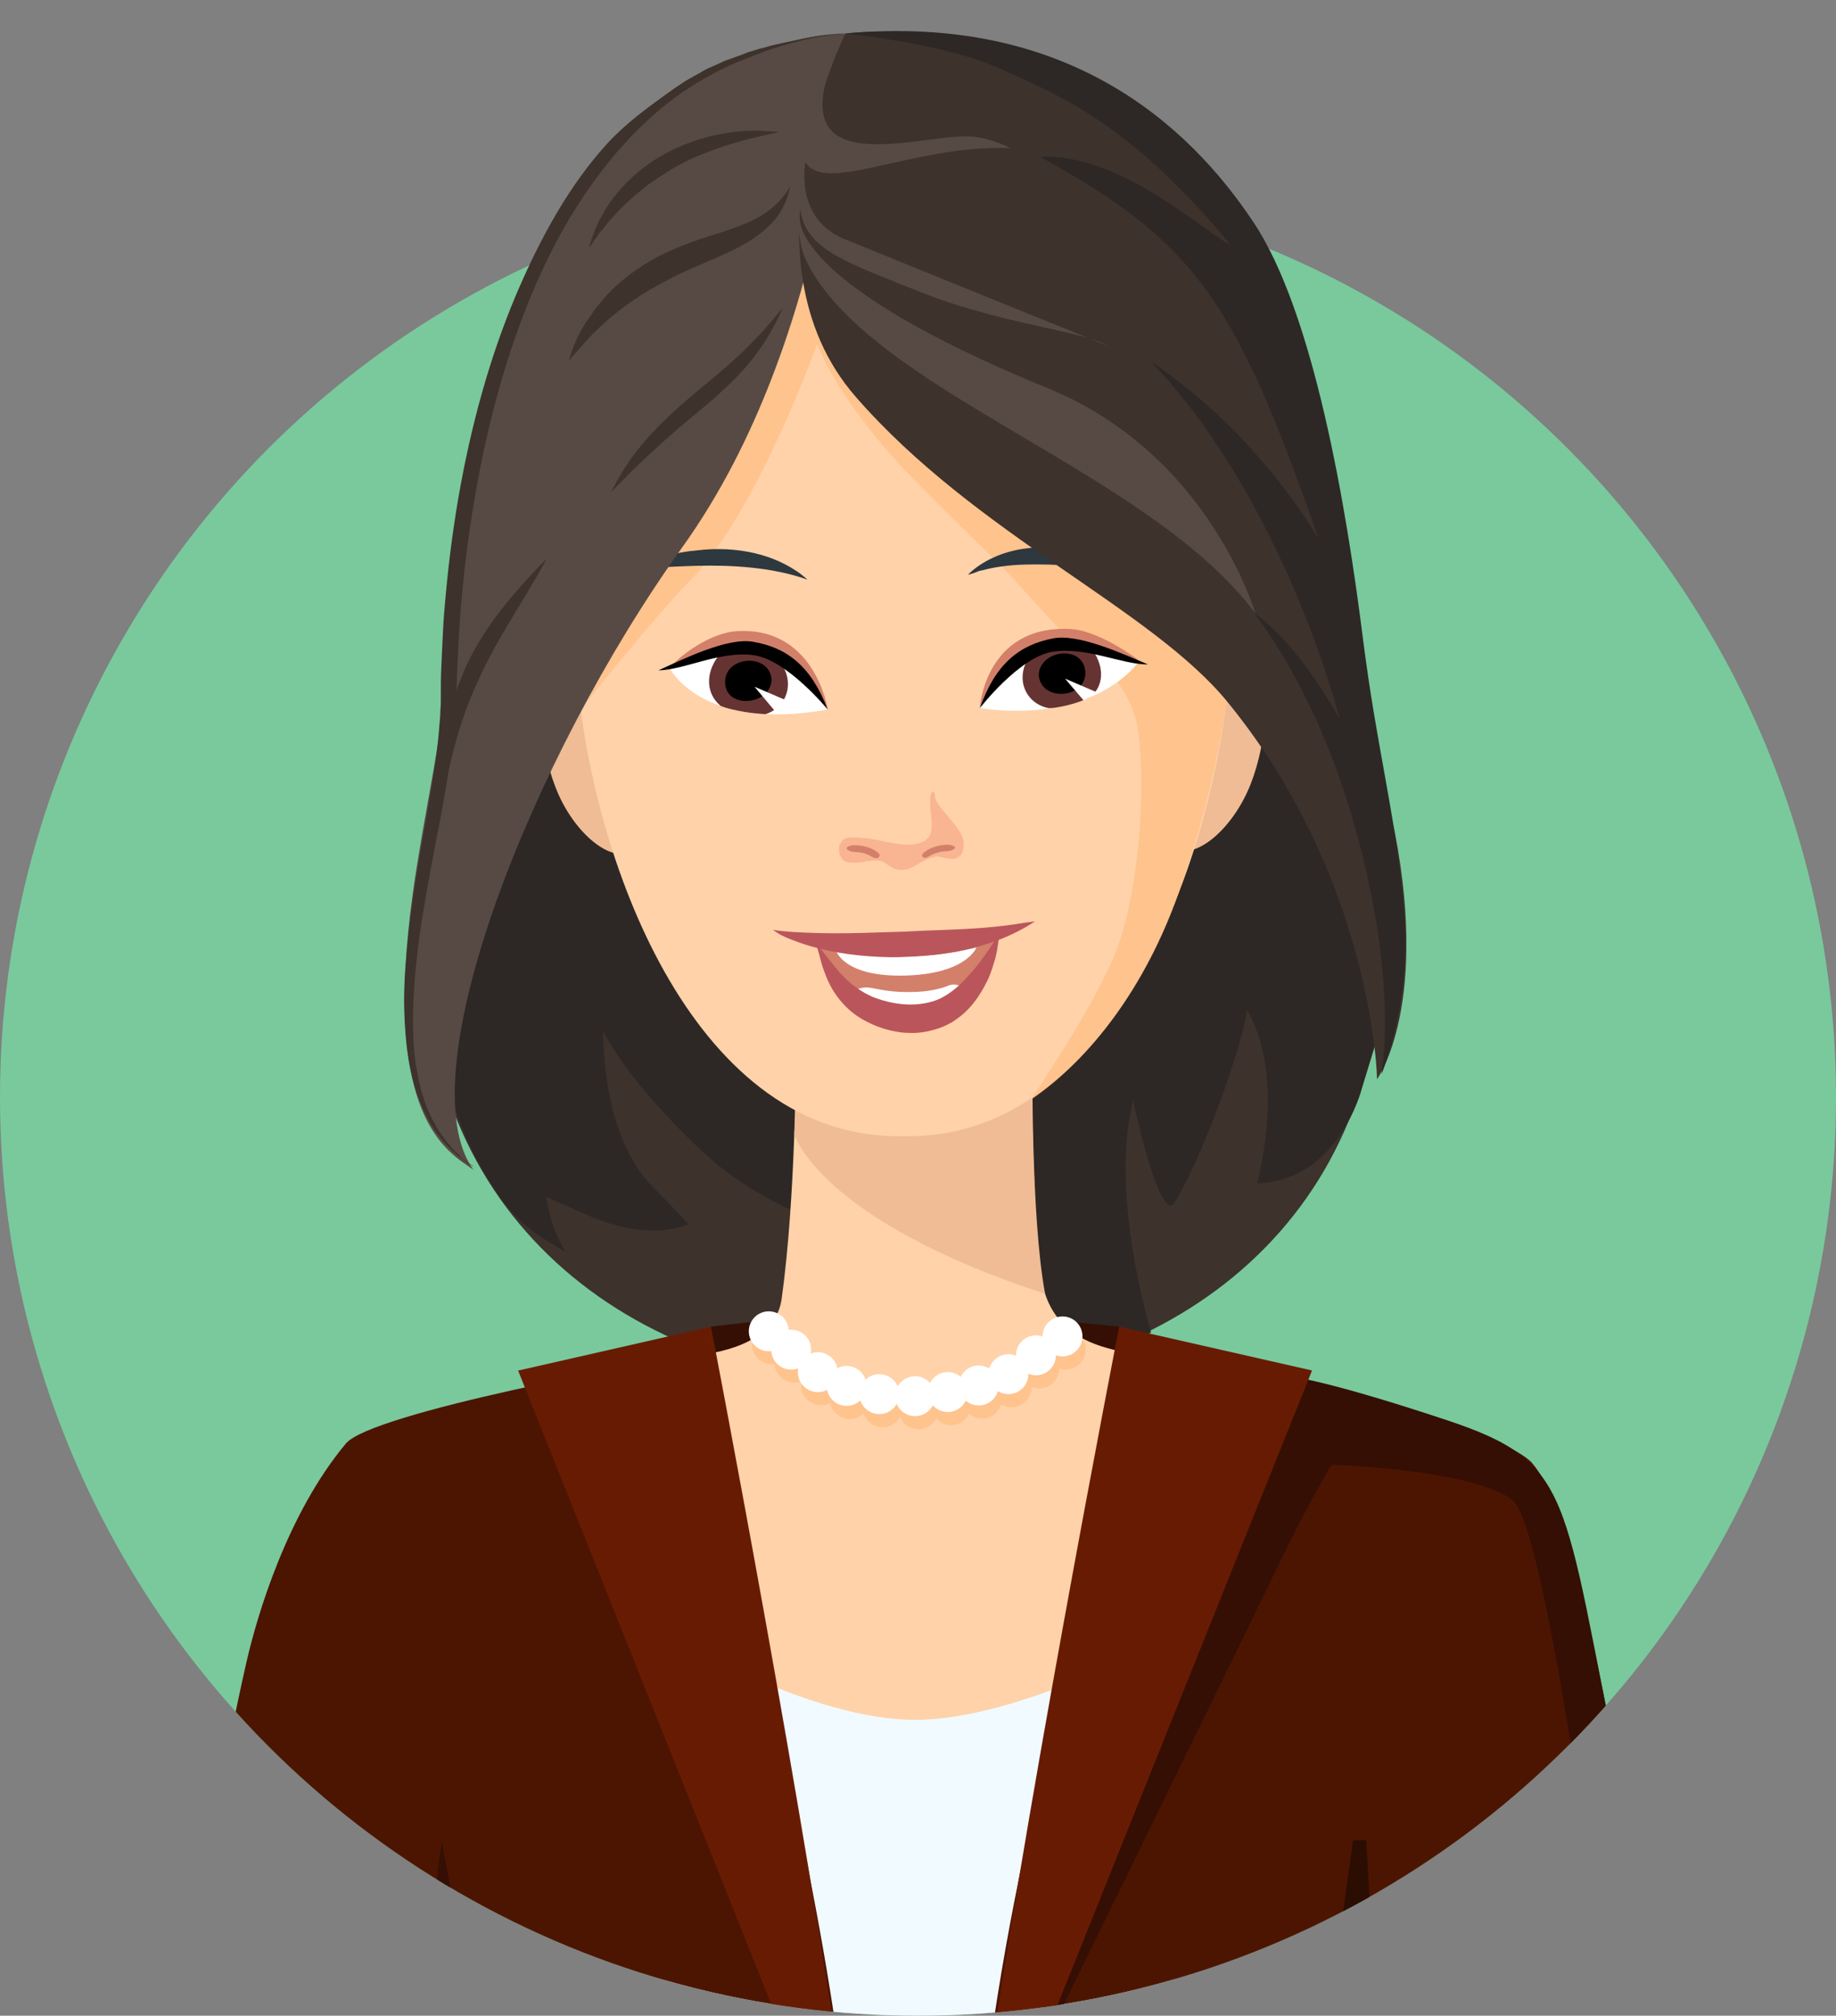 <svg enable-background="new 0 0 195 214" height="214" viewBox="0 0 195 214" width="195" xmlns="http://www.w3.org/2000/svg" xmlns:xlink="http://www.w3.org/1999/xlink"><rect x="0" y="0" width="195" height="214" fill="#808080" stroke="none"/><clipPath id="a"><circle cx="97.5" cy="116.5" r="97.5"/></clipPath><ellipse cx="97.5" cy="116.5" fill="#79c99c" rx="97.5" ry="97.5"/><path d="m146.77 100.24c0 29.71-22.77 46.86-50.86 46.86s-50.86-17.16-50.86-46.82 22.77-53.76 50.86-53.76 50.86 24.01 50.86 53.72z" fill="#3d322c"/><path d="m58.51 131.99c-2.38-1.38-4.42-3.28-5.89-5.56-1.85-2.8-4.09-6.94-5.09-11.79-1.9-9.03 10.41-36.93 10.41-36.93l76.57-6.65 13.97 31.94-3.85 12.6s-2.47 9.79-11.12 10.03c3.14-12.74-1.14-18.49-1.14-18.49.43 1-4.04 14.73-7.65 20.58-1 1.62-2.9-4.04-4.37-10.88-2.57 9.93 1.9 24.62 1.9 24.62-4.52 2.33-13.36 4.75-13.36 4.75l-13.45-13.97s-12.45-2.14-20.77-9.93-10.6-12.83-10.6-12.83-.29 10.88 5.18 16.44c4.37 4.47 3.85 4.04 3.85 4.04s-3.99 2.09-10.93-1.05c-4.14-1.85-4.14-1.85-4.14-1.85s.29 3.09 2.04 5.85z" fill="#2d2825"/><path d="m74.5 145.57 1.02-4.72s11.43-1.52 21.68-1.41 21.68 1.41 21.68 1.41l1.51 4.84z" fill="#350f03"/><path d="m103 210.79c2.51.08 5.01.05 7.49-.17 10.18-17.52 23.51-40.02 23.51-40.02l-.48-24.35s-2.32-1.15-3.85-1.32c-2.35-.26-5.21-.64-7.54-.96-4.82-.66-10.49-1.58-11.58-8.46-.57-3.56-.58-7.18-.73-10.78-.18-4.16-.22-8.33-.09-12.49v-.07h-25.2s0 14.85-1.51 25.72c-.49 3.52-4.01 5.44-9.07 6.01-2.69.3-5.64.83-7.74 1.16-2.69.42-3.75 2.15-4.1 2.27-.95.33-4.05 4.89-4.05 4.89l30.1 57.66c4.95.26 9.89.76 14.84.91z" fill="#ffd2a9"/><path d="m84.36 120.43s2.6 9.07 26.64 16.93c-1.54-8.17-1.34-25.25-1.34-25.25l-24.91.23s-.08 2.54-.28 6.29z" fill="#efbc95"/><path d="m123.15 72.15s3.47-4.85 7.98-3.14c4.52 1.71 3.47 9.7 1.71 14.21s-5.56 7.98-7.98 6.94c-2.42-1.05-1.71-18.01-1.71-18.01zm-54.47.33s-3.47-4.85-7.98-3.14c-4.52 1.71-3.47 9.7-1.71 14.21 1.71 4.52 5.56 7.98 7.98 6.94s1.71-18.01 1.71-18.01z" fill="#efbc95"/><path d="m130.18 42.25c-2.76-16.92-16.3-29.56-34.27-30.56-17.97 1-31.51 13.64-34.27 30.56-2.19 13.45-1.57 16.44-.33 29.9 1.85 20.1 12.74 48.91 34.6 48.48 21.86.48 32.75-28.33 34.6-48.48 1.19-13.45 1.86-16.5-.33-29.9z" fill="#ffd2a9"/><path d="m73.2 61.74c7.13-7.13 13.59-25.24 13.59-25.24s1.62 4.9 8.46 12.5c2.61 2.85 11.55 11.55 11.55 11.55l6.51 7.13s6.8 3.61 7.6 10.12c.81 6.46 0 16.64-2.19 22.67-2.19 6.04-9.27 16.3-9.27 16.3 6.51-4.42 12.21-12.12 15.64-21.72 5.42-15.26 5.66-25.67 5.66-25.67s-30.42-21.96-30.75-22.1c-.33-.1-12.12-15.26-12.12-15.26l-2.9-2.99-15.4 25.9-8.22 20.82c0-.04 8.18-10.35 11.84-14.01z" fill="#ffc38d"/><path d="m67.64 60.36s.67-.05 1.81-.1 2.71-.14 4.52-.19c3.61-.1 8.13.14 11.79 1.47 0 0-.1-.1-.33-.29-.24-.19-.57-.48-1.05-.76-.95-.62-2.38-1.33-4.23-1.76-1.81-.43-3.99-.57-6.18-.29-2.19.17-4.38.83-6.33 1.92zm53.18.86s-.14-.1-.38-.29c-.14-.1-.29-.24-.48-.38s-.43-.29-.67-.43c-1-.62-2.52-1.28-4.42-1.66-1.85-.43-4.04-.52-6.23-.19s-4.37 1.28-5.85 2.76c0 0 .14-.05.48-.14.14-.05.33-.1.52-.19.19-.1.48-.14.71-.19 1.05-.29 2.57-.52 4.28-.57s3.71 0 5.7.19c1 .1 2.04.24 3.09.43 1.07.14 2.16.33 3.25.66z" fill="#2e383f"/><path d="m71.09 70.88s2.97-3.2 6.64-3.82c8.79-.95 10.19 8.27 10.19 8.27l-8.77-2.51zm49.73-.87s-4.26-3.24-7.38-3.24c-8.84-.29-9.38 8.41-9.38 8.41l8.82-2.08z" fill="#d3806a"/><path d="m104.07 75.18s2.16-5.34 7.42-6.34c5.26-1.01 9.32 1.57 9.32 1.57.01 0-4.51 6.46-16.74 4.77z" fill="#fff"/><path d="m87.91 75.33s-2.26-5.29-7.54-6.2-9.28 1.75-9.28 1.75 3.3 6.86 16.82 4.45z" fill="#fff"/><path d="m83.33 71.06c.94 2.03-.05 4.13-2.02 4.76-.43-.02-1.55-.11-2.25-.24-1.9-.33-2.51-.63-2.51-.63-1.45-1.18-1.63-3.15-.54-4.89.95-1.52 3.09-1.81 4.71-1.33 1.18.38 2.08 1.28 2.61 2.33zm25.57-.57c-.87 2.11.28 4.18 2.32 4.66.4.1 1.23-.08 1.78-.19 1.07-.24 2.59-.68 3.16-1.3 1.09-1.19 1.01-2.98-.04-4.51-1.05-1.47-3.18-1.66-4.75-1.09-1.14.38-2.05 1.33-2.47 2.43z" fill="#633"/><path d="m81.95 72.15c-.1 2.76-4.9 3.18-4.94.29-.05-2.81 4.7-3.19 4.94-.29zm33.31-.95c-.33-2.8-4.85-2.19-4.94.48.29 2.99 5.28 2.42 4.94-.48z"/><path d="m82.37 75.57 1.43-1.09-3.66-1.57zm32.73-1.2.66-.37.83-.46-3.47-1.49z" fill="#fff"/><path d="m104.07 75.18s4.19-5.44 7.75-5.99 7.39 1.38 10.11 1.35c-2.77-1.16-7.4-3.3-10.11-2.76-3.65.71-6.13 2.79-7.75 7.4z"/><path d="m87.91 75.33s-4.34-5.32-7.91-5.78c-3.56-.46-7.34 1.58-10.07 1.62 2.73-1.24 7.31-3.5 10.03-3.04 3.67.62 6.21 2.64 7.95 7.2z"/><path d="m89.78 3.56s-1.14 31.99-17.3 54.52-29.33 56.23-22.2 66.11c-2.66-1.9-9.79-5.32-6.42-29.47 1.09-7.84 3.09-16.49 3.99-25.33 1.81-17.87 3.33-36.41 13.17-48.91 13.65-17.39 28.76-16.92 28.76-16.92z" fill="#574a44"/><path d="m89.78 3.56s-11.74 23.81 1.09 38.55c12.83 14.73 31.37 22.43 39.54 32.46 15.45 18.92 15.92 40.3 15.83 40.02 0 0 5.89-7.98 1.52-28.09-5.23-23.81-4.18-57.18-23.95-72.96-15.59-12.5-34.03-9.98-34.03-9.98z" fill="#3d322c"/><path d="m86.84 100.24s1.66 6.23 9.7 6.61c6.18.29 9.22-7.18 9.22-7.18s-10.56 2.47-18.92.57z" fill="#d3806a"/><path d="m96.72 105.32c-2.9.05-4.04-.57-4.9-.48-1.57.19-.86.81-.86.81s2.19 2.9 5.47 2.23 6.37-2.76 6.37-2.76l-.81-.43c-.38-.19-.76-.19-1.14-.1-.8.35-2.23.73-4.13.73zm-7.89-4.32s.86 2.76 7.37 2.57 7.51-2.99 7.51-2.99-7.27 1.94-14.88.42z" fill="#fff"/><path d="m109.94 97.81s-.24.05-.71.1c-.48.05-1.14.19-2 .29-1.66.24-4.04.43-6.8.52-1.38.05-2.85.1-4.37.19-1.52.05-3.09.1-4.66.14s-3.18.05-4.75 0-3.09-.1-4.56-.33c0 0 .19.14.57.38s1 .52 1.81.81c.65.25 1.44.51 2.33.74.02.05.03.1.05.16.14.43.29 1.09.52 1.85.29.81.62 1.76 1.28 2.76.67 1 1.62 2.04 2.95 2.8.67.38 1.38.71 2.14.95s1.62.43 2.47.48c.86.05 1.76 0 2.66-.24.43-.1.9-.24 1.33-.43.24-.1.43-.19.67-.33.24-.1.43-.24.62-.38 1.62-1.09 2.61-2.61 3.37-4.14.38-.76.62-1.62.86-2.42.1-.43.19-.81.24-1.24.05-.19.05-.43.1-.62l.01-.06c1.36-.53 2.67-1.18 3.87-1.98zm-5.38 3.66c-.48.67-1.05 1.43-1.81 2.23-.71.81-1.62 1.62-2.57 2.14-.9.52-2.19.81-3.47.81s-2.66-.29-3.9-.76c-1.24-.52-2.33-1.28-3.33-2.33-.81-.85-1.54-1.86-2.31-2.82 1.18.29 2.52.53 3.98.68 1.38.14 2.9.24 4.47.19s3.18-.14 4.8-.38c1.73-.25 3.48-.67 5.16-1.27-.23.38-.58.91-1.02 1.51z" fill="#ba565b"/><path d="m89.4 89.35c.29-.48.76-.43 1.28-.43 1.14 0 2.23.19 3.33.43.71.14 1.9.38 2.61.33 3.47-.24 2-2.66 2.19-5.04.05-.33.1-.67.38-.52.19.1 0 .43.24.9.57 1.14 2.76 2.99 2.9 4.28.05.57 0 1.19-.38 1.57-.67.71-2.14 0-2.42.05-2.09.38-2.38 1.52-3.99 1.43-1.09-.1-1.43-1-2.42-1-.71 0-1.43.19-2.14.24-.48 0-1.19.05-1.57-.43-.29-.38-.38-1.05-.24-1.52.14-.1.19-.19.23-.29z" fill="#f9b491"/><path d="m93.4 90.92c.1-.19-.1-.33-.19-.43-.71-.57-1.71-.76-2.57-.76-.19 0-1.05.19-.57.52.33.24.81.19 1.19.24.43.05.9.19 1.28.43.19.1.62.38.86 0-.05.05 0 .05 0 0zm4.56 0c-.1-.19.1-.33.19-.43.71-.57 1.71-.81 2.57-.81.19 0 1.05.19.57.48-.33.24-.81.19-1.19.24-.43.05-.9.24-1.28.43-.24.14-.67.42-.86.09z" fill="#d3806a"/><path d="m133.32 65.11c-11.36-15.26-41.26-23.72-47.77-37.6-.86-1.85-.86-5.13-.62-5.42.01-.01.02-.02.03-.03-.15-1.29.02-2.84.54-4.77-.05.67-.9 6.27 4.52 8.22.36.16 19.38 7.89 25.61 10.39-3.76-1.1-11.14-2.18-17.96-4.93-7.62-3.08-12.1-4.38-12.69-8.79-.05.33-.19 1.19.24 2.28 1.28 3.04 6.56 8.75 26 16.73 17.25 7 22.1 23.92 22.1 23.92zm-17.69-29.2c1.22.49 1.96.78 1.96.78-.43-.27-1.1-.52-1.96-.78zm-8.31-20.18s-2-1.09-4.23-1.24c-5.04-.29-17.97 4.37-15.4-5.75.76-3.18-2.57 4.94-2.57 4.94-1.28 9.56 9.8 1.53 22.2 2.05z" fill="#574a44"/><path d="m89.78 3.56s10.84 1.05 16.92 3.94c5.28 2.47 13.02 5.23 23.95 18.44-2.14-.76-11.55-9.79-20.15-9.27 16.64 9.13 20.77 15.45 29.52 40.45-.48-.57-6.18-10.93-17.78-18.73 9.93 10.31 16.92 26.33 20.06 37.98-4.85-8.65-9.03-11.22-9.03-11.22 10.08 13.64 12.69 30.94 13.26 35.17.62 4.8.81 9.65.19 13.74 0 0 3.37-7.75 2.33-18.3-1.05-10.5-2.76-15.97-4.28-27.85-1.76-14.02-5.23-34.79-11.69-44.39-6.84-10.26-19.77-22.14-43.3-19.96z" fill="#2d2825"/><path d="m89.74 3.61c-.38 0-.81.05-1.24.1-.76.1-1.52.19-2.23.33-.33.1-.71.14-1.05.24-1.14.29-2.23.57-3.33.95-1.09.38-2.19.81-3.28 1.24-3.56 1.47-6.94 3.61-9.84 6.32-2.9 2.66-5.42 5.85-7.56 9.22s-3.9 7.03-5.37 10.79c-2.95 7.51-4.75 15.35-5.89 23-.57 3.8-.95 7.6-1.19 11.31-.05.9-.1 1.85-.14 2.76-.05.95-.1 1.85-.1 2.76-.01.22-.02.44-.03.66.47-1.4 1.06-2.72 1.69-3.94.71-1.28 1.43-2.42 2.19-3.47 1.52-2.09 2.95-3.66 3.99-4.8 1.05-1.14 1.71-1.76 1.71-1.76-1.33 2.47-2.95 4.99-4.42 7.51-1.52 2.52-2.76 5.04-3.71 7.37-.99 2.44-1.7 4.97-2.27 7.52-.08.51-.17 1.01-.25 1.51-.29 1.71-.57 3.33-.9 4.94-.62 3.23-1.19 6.27-1.66 9.17-.9 5.75-1.28 10.98-.76 15.21.29 2.09.76 3.94 1.43 5.47.67 1.52 1.47 2.71 2.23 3.56.19.24.33.43.52.62s.38.29.52.48.29.33.43.43c.19.1.29.19.43.29.52.33.76.52.76.52-1.71-.95-3.23-2.38-4.37-4.09-1.09-1.71-1.85-3.66-2.33-5.7s-.67-4.14-.76-6.23c-.1-2.09 0-4.18.19-6.27.33-4.18 1-8.37 1.71-12.45.38-2.04.71-4.09 1.05-6.13s.62-4.09.76-6.08c.05-.52.1-1.05.1-1.52.05-.48.05-1 .05-1.52 0-1.05 0-2.09.05-3.09s.1-2.04.14-3.04c.05-1.05.1-2.04.19-3.04.33-4.04.81-7.98 1.47-11.83 1.33-7.7 3.33-14.92 6.04-21.39 2.71-6.42 5.85-11.98 9.74-16.25 1.95-2.14 4.37-3.9 6.42-5.37.52-.38 1-.71 1.52-1.05.48-.33 1-.62 1.52-.9.29-.14.52-.29.76-.43s.52-.29.76-.38c.52-.24 1-.43 1.47-.67.48-.19.95-.33 1.43-.52.19-.05.43-.14.67-.24s.43-.19.67-.24c.43-.14.86-.29 1.28-.38.38-.1.71-.19 1.05-.29.43-.1.86-.19 1.28-.29 1.14-.24 2.28-.48 3.42-.67.62-.1 1.28-.14 1.9-.19.38-.06.76-.06 1.14-.06zm-26.38 21.58c.19-.24.33-.52.62-.81.9-1.19 2.33-2.76 4.18-4.23.24-.19.48-.38.71-.57.24-.19.52-.33.76-.52.52-.38 1.09-.67 1.62-1.05 1.14-.67 2.33-1.28 3.66-1.76 2.57-1.05 5.32-1.71 7.89-2.23 0 0-.24 0-.62-.05s-1-.05-1.71-.1c-1.47 0-3.61.14-5.99.86-2.38.71-5.09 2-7.27 4.04-2.28 2.04-3.94 4.75-4.66 7.56 0 0 .14-.19.38-.52.09-.19.28-.38.43-.62zm19.58-4.04c-.24.29-.52.57-.86.86-.67.57-1.57 1.14-2.66 1.62s-2.33.9-3.75 1.33c-1.38.43-2.9.95-4.47 1.66-1.57.67-3.14 1.62-4.61 2.76s-2.76 2.52-3.8 4.04c-1.09 1.47-1.9 3.14-2.38 4.85 0 0 .19-.19.52-.57s.81-.9 1.43-1.62c1.24-1.33 3.09-3.04 5.51-4.61 1.19-.76 2.57-1.52 3.99-2.23 1.43-.71 2.99-1.33 4.61-2.04 1.57-.71 3.28-1.52 4.71-2.76.71-.62 1.38-1.33 1.81-2.14.48-.81.76-1.66.95-2.52 0 0-.14.24-.43.67-.14.18-.33.41-.57.7zm-1.38 13.4c-1.05 1.19-2.57 2.8-4.52 4.47-1.9 1.66-4.28 3.47-6.51 5.66-2.23 2.14-4.28 4.75-5.61 7.56 0 0 .67-.71 1.81-1.85s2.8-2.71 4.75-4.42 4.37-3.52 6.56-5.75c2.23-2.19 3.99-4.94 5.13-7.6 0 0-.14.19-.43.52-.28.32-.66.84-1.18 1.41z" fill="#3d322c"/><g fill="#ffc38d"><circle cx="97.54" cy="149.62" r="2.12"/><circle cx="93.74" cy="149.4" r="2.12"/><circle cx="90.27" cy="148.53" r="2.12"/><circle cx="87.2" cy="147.06" r="2.12"/><circle cx="84.38" cy="144.68" r="2.12"/><circle cx="81.99" cy="142.72" r="2.12"/><circle cx="101.01" cy="149.18" r="2.12"/><circle cx="104.3" cy="148.48" r="2.12"/><circle cx="107.45" cy="147.28" r="2.12"/><circle cx="110.38" cy="145.28" r="2.12"/><circle cx="113.2" cy="143.27" r="2.12"/></g><circle cx="97.19" cy="148.23" fill="#fff" r="2.12"/><circle cx="93.39" cy="148.01" fill="#fff" r="2.12"/><circle cx="89.92" cy="147.14" fill="#fff" r="2.12"/><circle cx="86.86" cy="145.68" fill="#fff" r="2.12"/><circle cx="84.03" cy="143.29" fill="#fff" r="2.12"/><circle cx="81.65" cy="141.34" fill="#fff" r="2.12"/><circle cx="100.66" cy="147.79" fill="#fff" r="2.12"/><circle cx="103.95" cy="147.09" fill="#fff" r="2.12"/><circle cx="107.1" cy="145.89" fill="#fff" r="2.12"/><circle cx="110.03" cy="143.89" fill="#fff" r="2.12"/><circle cx="112.85" cy="141.88" fill="#fff" r="2.12"/><g clip-path="url(#a)"><path d="m88.26 223.35c12.06 2.13 24.63 3.15 36.86 1.63l-1.2-51.06s-15.63 8.67-26.73 8.67-25.46-8.67-25.46-8.67l-1.54 45.25c5.95 1.69 11.98 3.1 18.07 4.18z" fill="#f0faff"/><path d="m31.94 203.57c5.25 4.29 11.54 7.12 17.9 9.35 6.32 2.22 12.8 4.07 19.23 5.94 6.31 1.84 12.72 3.34 19.19 4.49.55.1 1.09.19 1.64.28-3.22-26.66-9.01-45.91-15.93-79.73-5.23.64-34.5 6.09-37.23 9.35-6.24 7.46-9.41 18.22-10.53 23.06-.7 3.03-1.32 6.09-1.93 9.14-.52 2.59-1 5.18-1.49 7.78 2.7 3.76 5.56 7.4 9.15 10.34z" fill="#4c1502"/><path d="m129.13 224.39c6.41-1.11 12.55-3.06 18.33-6.04 6.92-3.57 13.1-8.34 19.13-13.22 2.57-2.08 4.99-4.31 7.38-6.59-.76-4.18-1.41-7.64-1.89-9.93-2.77-13.18-5.2-28.44-9.36-33.29-2.48-2.89-22.17-9.47-40.6-11.36-7.72 30.5-14.64 51.5-18 81.41 8.36.62 16.79.44 25.01-.98z" fill="#4c1502"/><path d="m106.41 225.52c.12.01.24.01.35.02 5.44-11.11 27.71-56.61 29.83-61.02 2.42-5.03 4.85-9.02 4.85-9.02s15.26.52 19.24 3.81c2.59 2.13 6.41 26.5 8.78 43.38 1.52-1.34 3.01-2.73 4.49-4.13-.71-3.94-1.35-7.35-1.89-9.96-6.18-29.99-4.87-33.31-18.32-37.8-20.79-6.91-20.23-4.55-20.23-4.55z" fill="#350f03"/><path d="m43.95 210.62c1.94.84 3.91 1.6 5.89 2.3.45.16.9.3 1.35.45-2.73-8.38-4.24-17.83-4.24-17.83s-1.05 4.52-.33 10.48c1.15 9.44-4.57-3.03-3.17 2.24.18.68.35 1.48.5 2.36z" fill="#350f03"/><path d="m140.71 216.83 3-21.45h1.39s1.11 17.9.93 19.29c-.17 1.39-5.32 2.16-5.32 2.16z" fill="#2b0d02"/><g fill="#681b03"><path d="m88.26 223.35c.49.09.98.17 1.47.25-3.89-29.22-14.22-82.75-14.22-82.75l-20.48 4.66 30.94 77.4c.76.14 1.52.3 2.29.44z"/><path d="m107.22 225.56 32.13-80.06-20.48-4.65s-10.88 55.76-14.6 84.53c.98.07 1.97.13 2.95.18z"/></g></g></svg>
